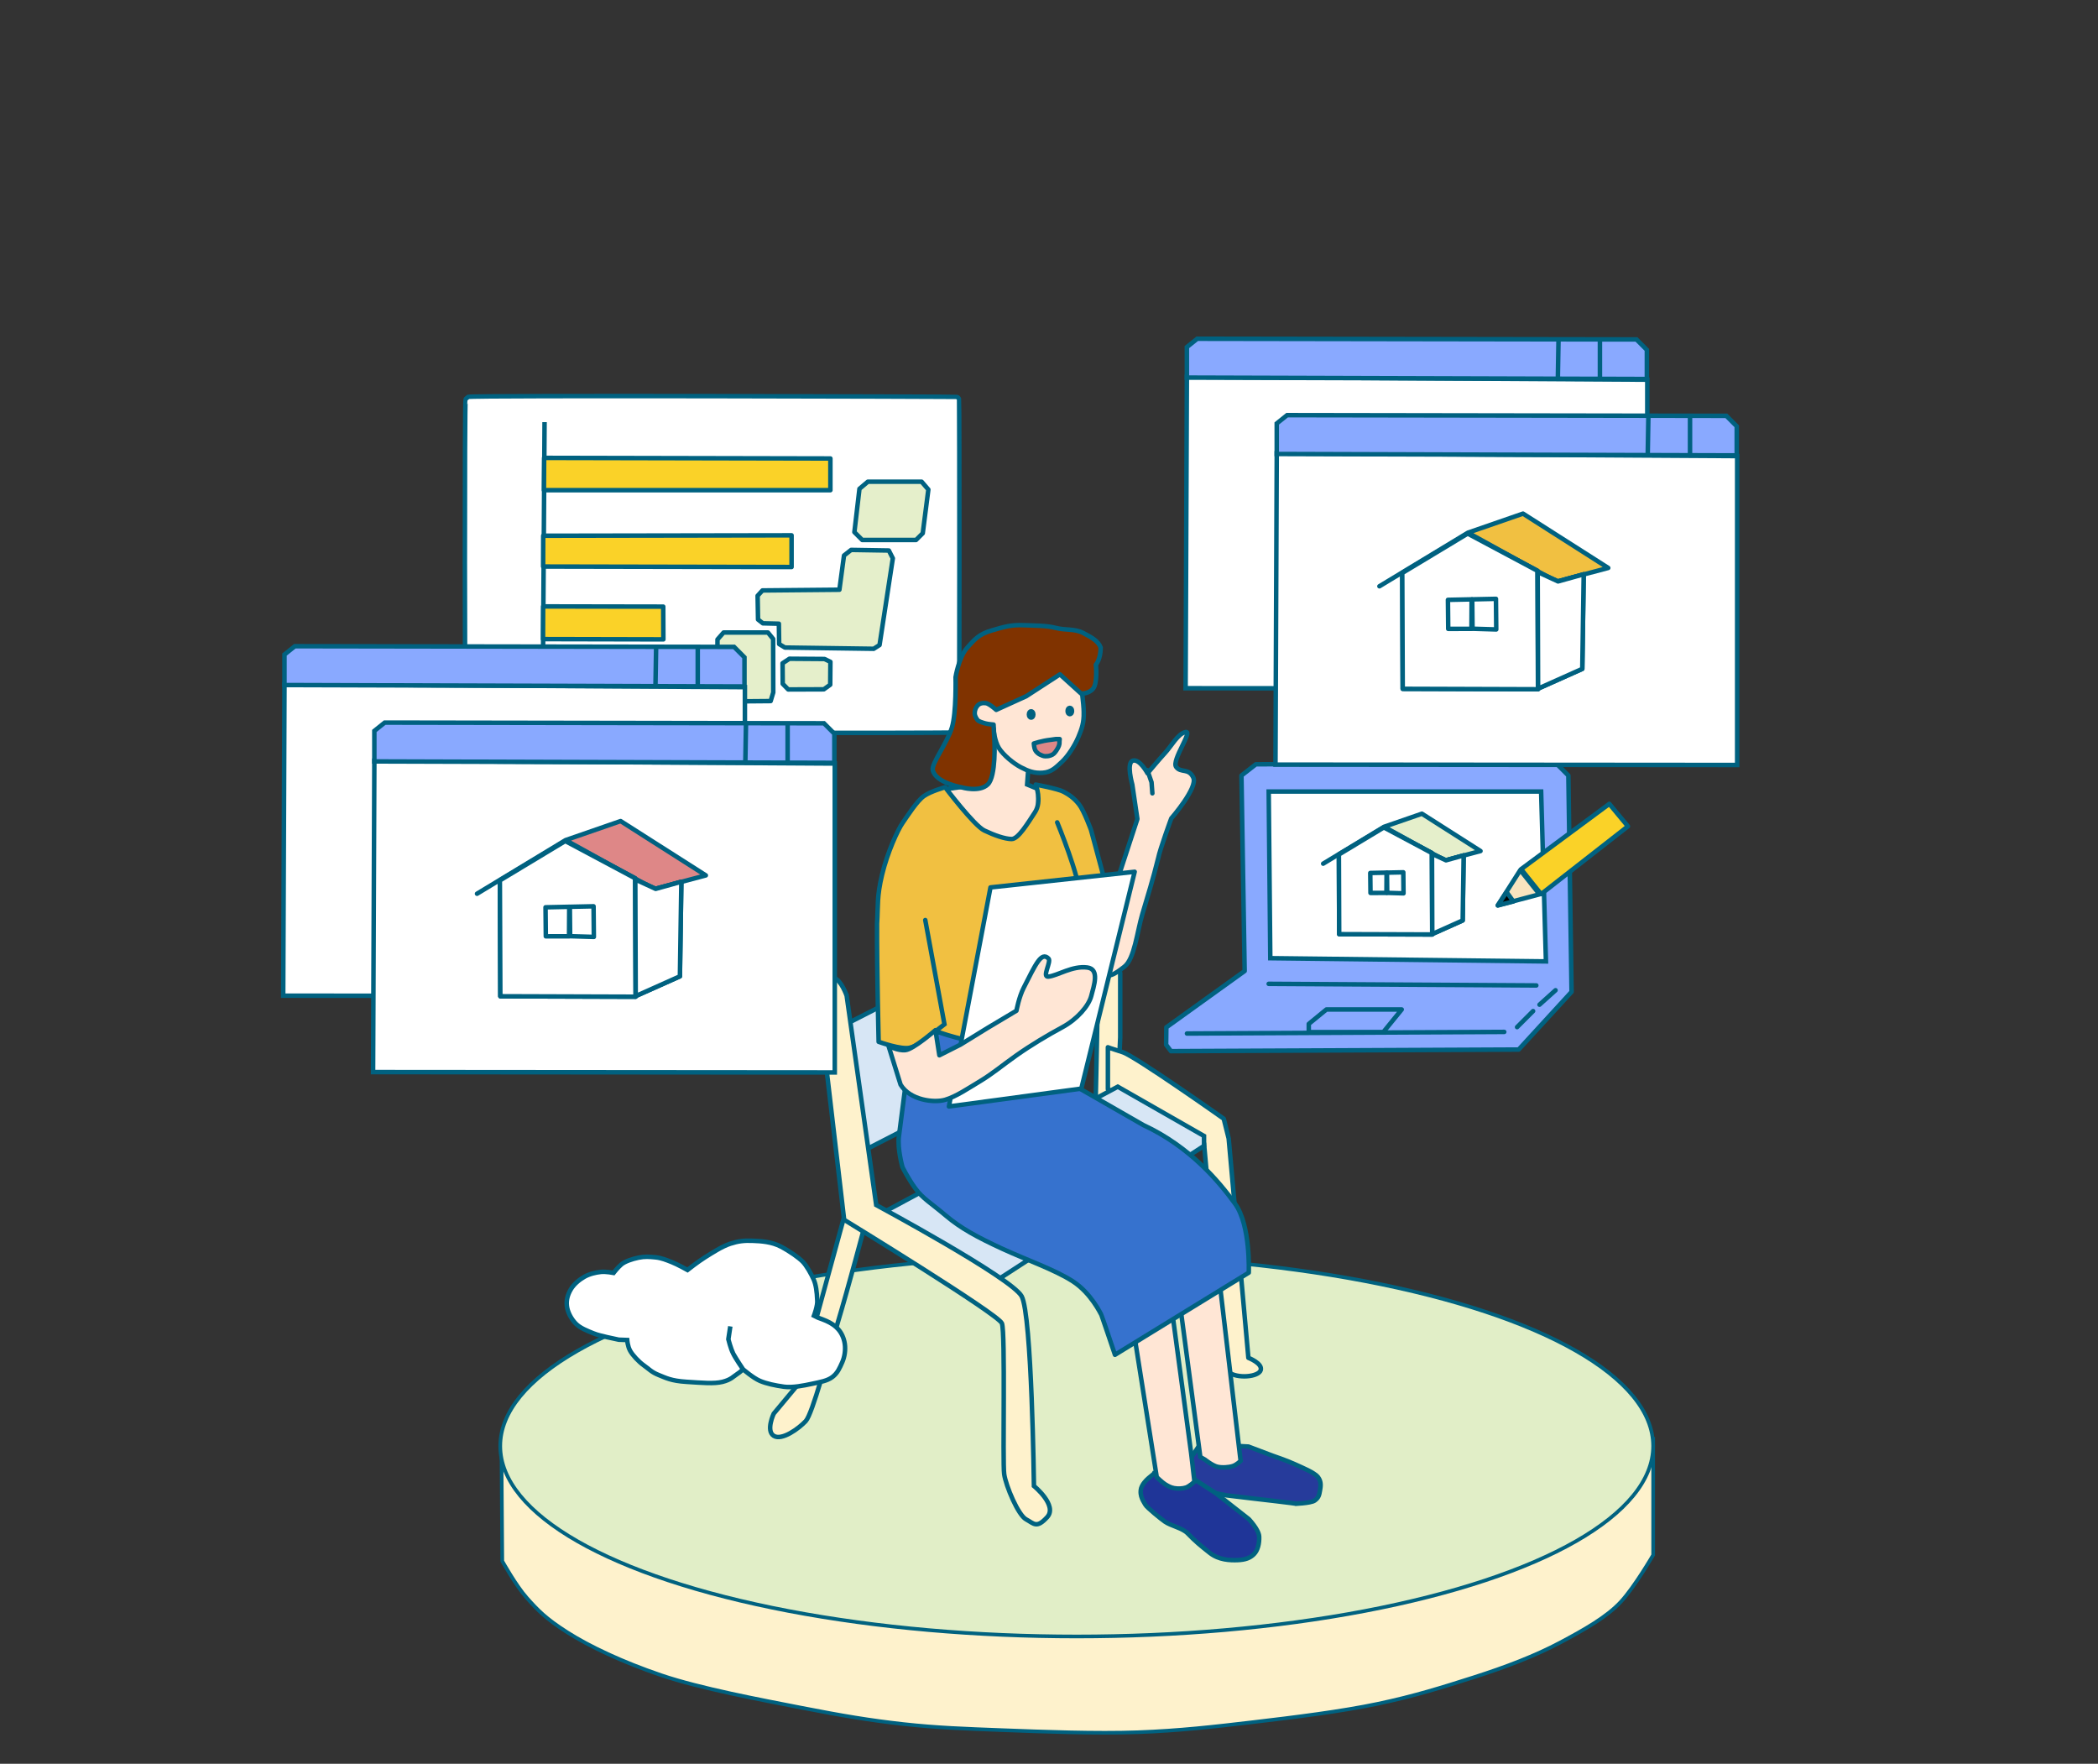<?xml version="1.0" encoding="UTF-8" standalone="no"?> <!-- Created with Inkscape (http://www.inkscape.org/) --> <svg xmlns:dc="http://purl.org/dc/elements/1.1/" xmlns:cc="http://creativecommons.org/ns#" xmlns:rdf="http://www.w3.org/1999/02/22-rdf-syntax-ns#" xmlns:svg="http://www.w3.org/2000/svg" xmlns="http://www.w3.org/2000/svg" xmlns:sodipodi="http://sodipodi.sourceforge.net/DTD/sodipodi-0.dtd" xmlns:inkscape="http://www.inkscape.org/namespaces/inkscape" width="925.471" height="778.036" viewBox="0 0 244.864 205.855" version="1.1" id="svg6874" inkscape:version="0.92.4 (5da689c313, 2019-01-14)" sodipodi:docname="features2.svg"><rect x="0" y="0" width="244.864" height="205.855" fill="#333333" stroke="none"/><defs id="defs6868"></defs><g inkscape:label="レイヤー 1" inkscape:groupmode="layer" id="layer1" transform="translate(0,-91.145)"><path sodipodi:nodetypes="cczzzzzzzzzzzzccc" inkscape:connector-curvature="0" id="path6674" d="m 58.525,260.168 0.098,13.18 c 0,0 1.592,2.862 2.853,4.279 1.261,1.417 2.186,2.408 4.755,4.042 2.568,1.633 6.382,3.443 10.936,4.992 4.554,1.55 11.681,2.879 16.404,3.804 4.723,0.924 7.959,1.469 11.887,1.902 3.927,0.433 7.092,0.539 11.649,0.713 4.557,0.174 10.811,0.414 15.691,0.238 4.879,-0.177 8.873,-0.639 13.551,-1.189 4.678,-0.55 10.221,-1.235 14.502,-2.14 4.281,-0.904 7.446,-1.903 11.174,-3.091 3.728,-1.188 7.18,-2.512 10.054,-4.042 2.875,-1.53 5.444,-2.985 7.077,-4.741 1.633,-1.755 3.79,-5.482 3.79,-5.482 v -13.551 z" style="fill:#fef2cc;fill-opacity:1;stroke:#006180;stroke-width:0.426;stroke-linecap:butt;stroke-linejoin:miter;stroke-miterlimit:4;stroke-dasharray:none;stroke-opacity:1"></path><path style="fill:#ffffff;fill-opacity:1;stroke:#006180;stroke-width:0.526;stroke-linecap:butt;stroke-linejoin:round;stroke-miterlimit:4;stroke-dasharray:none;stroke-opacity:1" d="m 54.656,137.464 c -0.211,0.189 -0.191,0.117 -0.314,0.284 -0.123,0.167 -0.112,38.008 0.016,38.316 0.128,0.307 0.147,0.332 0.462,0.473 0.315,0.141 56.771,0.205 56.916,0.091 0.144,-0.113 0.138,-0.026 0.193,-0.322 0.053,-0.296 0.066,-38.378 0,-38.582 -0.066,-0.204 -0.155,-0.209 -0.309,-0.253 -0.153,-0.044 -56.75,-0.196 -56.961,-0.006 z" id="path3365" inkscape:connector-curvature="0" sodipodi:nodetypes="czzzzzzzzc" inkscape:export-xdpi="96" inkscape:export-ydpi="96"></path><ellipse ry="22.227" rx="67.278" cy="259.916" cx="125.665" id="ellipse6676" style="fill:#e1eec7;fill-opacity:1;stroke:#016280;stroke-width:0.426;stroke-linecap:round;stroke-linejoin:round;stroke-miterlimit:4;stroke-dasharray:none;stroke-dashoffset:0;stroke-opacity:1"></ellipse><path sodipodi:nodetypes="czzzcccc" inkscape:connector-curvature="0" id="path6640" d="m 100.997,233.942 c 0,0 -2.054,7.705 -3.212,11.549 -1.159,3.844 -2.958,10.655 -3.74,11.507 -0.782,0.852 -2.798,2.329 -3.74,1.726 -0.942,-0.603 0,-2.589 0,-2.589 l 2.877,-3.452 5.7,-20.838 z" style="fill:#fef2cc;fill-opacity:1;stroke:#006180;stroke-width:0.526;stroke-linecap:butt;stroke-linejoin:miter;stroke-miterlimit:4;stroke-dasharray:none;stroke-opacity:1" inkscape:export-xdpi="96" inkscape:export-ydpi="96"></path><path sodipodi:nodetypes="ccccccc" inkscape:connector-curvature="0" id="path6642" d="m 128.155,196.977 1.726,9.205 -0.575,4.603 -30.205,15.534 -0.576,-15.534 27.041,-13.808 z" style="fill:#d7e6f5;fill-opacity:1;stroke:#006180;stroke-width:0.526;stroke-linecap:butt;stroke-linejoin:miter;stroke-miterlimit:4;stroke-dasharray:none;stroke-opacity:1" inkscape:export-xdpi="96" inkscape:export-ydpi="96"></path><path sodipodi:nodetypes="czccccccccc" inkscape:connector-curvature="0" id="path6644" d="m 128.443,194.388 c 0,0 -1.109,-0.558 -1.746,-0.268 -0.636,0.29 -1.482,1.502 -1.482,1.502 l 2.94,10.849 -0.288,13.808 -1.438,10.356 3.455,0.785 0.86,-19.196 v -7.479 l -1.151,-6.329 z" style="fill:#fef2cc;fill-opacity:1;stroke:#006180;stroke-width:0.526;stroke-linecap:butt;stroke-linejoin:miter;stroke-miterlimit:4;stroke-dasharray:none;stroke-opacity:1" inkscape:export-xdpi="96" inkscape:export-ydpi="96"></path><path sodipodi:nodetypes="zccczzccccz" inkscape:connector-curvature="0" id="path6646" d="m 131.032,213.95 c 1.455,0.459 11.794,7.767 11.794,7.767 l 0.575,2.301 2.301,25.602 c 0,0 1.679,0.646 1.439,1.438 -0.24,0.792 -2.739,1.04 -3.803,0.205 -1.064,-0.835 -0.8,-4.232 -0.8,-4.232 l -2.014,-22.438 -11.219,-6.329 c 0,-1.63 0,-4.89 0,-4.89 0,0 0.271,0.116 1.726,0.575 z" style="fill:#fef2cc;fill-opacity:1;stroke:#006180;stroke-width:0.526;stroke-linecap:butt;stroke-linejoin:round;stroke-miterlimit:4;stroke-dasharray:none;stroke-opacity:1" inkscape:export-xdpi="96" inkscape:export-ydpi="96"></path><path sodipodi:nodetypes="cccccc" inkscape:connector-curvature="0" id="path6648" d="m 140.525,223.73 -10.068,-5.753 -30.157,16.163 13.185,8.289 27.041,-17.548 z" style="fill:#d7e6f5;fill-opacity:1;stroke:#006180;stroke-width:0.526;stroke-linecap:butt;stroke-linejoin:miter;stroke-miterlimit:4;stroke-dasharray:none;stroke-opacity:1" inkscape:export-xdpi="96" inkscape:export-ydpi="96"></path><path sodipodi:nodetypes="cczczzzzcczc" inkscape:connector-curvature="0" id="path6650" d="m 98.813,207.333 3.452,24.452 c 0,0 15.775,8.489 16.972,10.644 1.197,2.154 1.438,22.15 1.438,22.15 0,0 2.792,2.272 1.546,3.636 -1.246,1.365 -1.545,0.749 -2.463,0.259 -0.918,-0.49 -2.352,-3.88 -2.555,-5.27 -0.203,-1.39 0.154,-16.54 -0.268,-17.611 -0.422,-1.071 -18.411,-12.082 -18.411,-12.082 l -3.164,-27.041 c 0,0 1.233,-1.322 2.014,-1.151 0.78,0.171 1.438,2.014 1.438,2.014 z" style="fill:#fef2cc;fill-opacity:1;stroke:#006180;stroke-width:0.526;stroke-linecap:butt;stroke-linejoin:miter;stroke-miterlimit:4;stroke-dasharray:none;stroke-opacity:1" inkscape:export-xdpi="96" inkscape:export-ydpi="96"></path><path sodipodi:nodetypes="cccczczzzzcczzzcccc" inkscape:connector-curvature="0" id="path6652" d="m 127.895,192.074 1.589,4.617 3.263,-9.961 -0.593,-4.014 c 0,0 -0.729,-2.558 0.069,-2.793 0.796,-0.236 1.709,1.473 1.709,1.473 0,0 1.323,-1.59 2.062,-2.393 0.74,-0.803 1.478,-2.232 2.381,-2.417 0.903,-0.185 -1.657,3.303 -1.104,4.065 0.553,0.762 1.461,0.075 2.008,1.255 0.547,1.18 -2.578,4.759 -2.578,4.759 0,0 -1.309,3.567 -1.527,4.653 -0.596,2.428 -1.253,4.506 -1.856,6.548 -0.602,2.043 -0.915,5.193 -2.084,6.099 -1.168,0.906 -1.792,1.374 -3.251,0.868 -1.46,-0.506 -3.537,-4.728 -3.537,-4.728 l -3.024,-8.817 2.666,-4.263 z" style="fill:#ffe6d5;stroke:#006180;stroke-width:0.526;stroke-linecap:butt;stroke-linejoin:round;stroke-miterlimit:4;stroke-dasharray:none;stroke-opacity:1" inkscape:export-xdpi="96" inkscape:export-ydpi="96"></path><path inkscape:connector-curvature="0" id="path6656" d="m 133.915,181.037 0.485,1.41 0.096,1.287" style="fill:none;stroke:#006180;stroke-width:0.526;stroke-linecap:round;stroke-linejoin:miter;stroke-miterlimit:4;stroke-dasharray:none;stroke-opacity:1" inkscape:export-xdpi="96" inkscape:export-ydpi="96"></path><path sodipodi:nodetypes="cczzzzzccccccc" inkscape:connector-curvature="0" id="path6660" d="m 145.707,259.978 2.808,1.062 c 0,0 1.692,0.573 2.58,0.986 0.887,0.413 2.307,0.969 2.731,1.518 0.424,0.549 0.311,1.117 0.228,1.593 -0.086,0.476 -0.132,0.794 -0.607,1.138 -0.476,0.344 -2.58,0.379 -2.201,0.379 0.379,0 -4.932,-0.607 -4.932,-0.607 l -3.187,-0.38 -3.946,-0.759 -1.138,-2.352 1.29,-1.745 0.758,-1.138 z" style="fill:#263b9b;fill-opacity:1;stroke:#006180;stroke-width:0.526;stroke-linecap:butt;stroke-linejoin:miter;stroke-miterlimit:4;stroke-dasharray:none;stroke-opacity:1" inkscape:export-xdpi="96" inkscape:export-ydpi="96"></path><path sodipodi:nodetypes="ccczzzzssscccc" inkscape:connector-curvature="0" id="path6662" d="m 138.651,263.317 3.224,2.087 3.871,3.034 c 0,0 1.183,1.233 1.215,2.049 0.031,0.816 -0.164,1.603 -0.607,2.049 -0.442,0.446 -1.021,0.659 -1.897,0.693 -0.877,0.034 -2.193,0 -3.263,-0.844 -1.07,-0.841 -1.677,-1.34 -2.58,-2.276 -0.611,-0.634 -1.931,-0.865 -2.656,-1.366 -0.457,-0.316 -2.126,-1.67 -2.278,-1.973 -0.151,-0.304 -0.731,-0.997 -0.492,-1.936 0.319,-0.971 1.438,-1.559 1.518,-1.746 l 3.642,0.228 z" style="fill:#1f3598;fill-opacity:1;stroke:#006180;stroke-width:0.526;stroke-linecap:butt;stroke-linejoin:miter;stroke-miterlimit:4;stroke-dasharray:none;stroke-opacity:1" inkscape:export-xdpi="96" inkscape:export-ydpi="96"></path><path sodipodi:nodetypes="cczzzcccc" inkscape:connector-curvature="0" id="path6664" d="m 139.03,260.813 0.38,3.263 c 0,0 -0.582,0.544 -0.987,0.683 -0.405,0.138 -0.952,0.15 -1.366,0.077 -0.414,-0.072 -0.715,-0.241 -1.063,-0.455 -0.347,-0.215 -0.986,-0.835 -0.986,-0.835 l -3.252,-20.564 c 2.01,0.542 4.619,-1.961 4.619,-1.961 z" style="fill:#ffe6d5;fill-opacity:1;stroke:#006180;stroke-width:0.526;stroke-linecap:butt;stroke-linejoin:miter;stroke-miterlimit:4;stroke-dasharray:none;stroke-opacity:1" inkscape:export-xdpi="96" inkscape:export-ydpi="96"></path><path sodipodi:nodetypes="cczzcccc" inkscape:connector-curvature="0" id="path6666" d="m 141.915,237.151 2.881,24.497 c 0,0 -0.448,0.457 -0.911,0.607 -0.462,0.15 -1.256,0.213 -1.821,0.075 -0.565,-0.138 -1.442,-0.835 -1.442,-0.835 l -0.531,-0.304 -2.654,-19.947 z" style="fill:#ffe6d5;fill-opacity:1;stroke:#006180;stroke-width:0.526;stroke-linecap:butt;stroke-linejoin:miter;stroke-miterlimit:4;stroke-dasharray:none;stroke-opacity:1" inkscape:export-xdpi="96" inkscape:export-ydpi="96"></path><path sodipodi:nodetypes="czczzzzzcczcccc" inkscape:connector-curvature="0" id="path6668" d="m 106.642,210.406 c 0,0 -1.542,11.951 -1.729,13.382 -0.186,1.431 0.412,3.563 0.412,3.563 0,0 0.664,1.355 1.523,2.521 0.859,1.166 1.793,1.668 3.531,3.142 1.738,1.474 3.657,2.516 6.53,3.845 2.872,1.329 6.174,2.462 8.297,3.829 2.124,1.368 3.259,3.794 3.315,3.874 0.056,0.08 1.611,4.705 1.611,4.705 l 15.615,-9.586 c 0,0 0.237,-5.529 -1.606,-8.057 -1.842,-2.528 -5.211,-6.628 -10.714,-9.176 l -7.574,-4.346 -4.57,-15.364 z" style="fill:#3672ce;fill-opacity:1;stroke:#006180;stroke-width:0.526;stroke-linecap:round;stroke-linejoin:round;stroke-miterlimit:4;stroke-dasharray:none;stroke-opacity:1" inkscape:export-xdpi="96" inkscape:export-ydpi="96"></path><path sodipodi:nodetypes="ccccccccccc" inkscape:connector-curvature="0" id="path6670" d="m 120.1,179.737 -0.22,2.967 1.333,0.551 -0.067,7.381 -8.794,-0.636 -2.162,-6.735 c 0,0 4.146,-0.465 4.308,-0.896 l 0.177,-1.674 v -3.829 l 5.744,1.596 z" style="fill:#ffe6d5;stroke:#006180;stroke-width:0.526;stroke-linecap:butt;stroke-linejoin:miter;stroke-miterlimit:4;stroke-dasharray:none;stroke-opacity:1" inkscape:export-xdpi="96" inkscape:export-ydpi="96"></path><path style="fill:#000000;stroke:#006180;stroke-width:0.526;stroke-linecap:butt;stroke-linejoin:miter;stroke-miterlimit:4;stroke-dasharray:none;stroke-opacity:1" d="m 127.451,171.339 c 0,0 0.119,-0.005 0.139,-0.049 0.019,-0.044 -0.066,-0.144 -0.066,-0.144 l -0.59,-0.253 c 0,0 -0.113,0.032 -0.128,0.076 -0.016,0.043 0.045,0.121 0.045,0.121 z" id="path6672" inkscape:connector-curvature="0" sodipodi:nodetypes="czcczcc" inkscape:export-xdpi="96" inkscape:export-ydpi="96"></path><path sodipodi:nodetypes="czzcccczcczzzzccccczcczzzczzzcc" inkscape:connector-curvature="0" id="path6676" d="m 120.89,182.717 c 0,0 2.598,0.484 3.26,0.843 0.662,0.359 1.23,0.744 1.803,1.485 0.573,0.74 1.385,2.974 1.385,2.974 l 1.379,5.121 1.059,3.218 -0.78,5.568 c 0,0 0.77,2.628 -0.449,3.283 -1.219,0.655 -4.441,0.144 -4.441,0.144 l -0.496,5.111 c 0,0 -1.559,0.921 -2.514,1.226 -0.956,0.305 -2.229,0.393 -3.177,0.53 -0.948,0.136 -1.588,0.263 -2.507,0.302 -0.92,0.039 -2.022,0.046 -2.997,-0.105 -0.975,-0.151 -2.816,-0.788 -2.816,-0.788 l -1.126,0.377 0.47,3.351 -0.234,-0.78 -0.504,-2.154 c 0,0 -1.008,0.739 -2.005,1.005 -0.998,0.266 -3.651,-0.692 -3.651,-0.692 0,0 -0.213,-8.406 -0.184,-13.789 0.132,-2.127 -0.035,-3.132 0.586,-5.721 0.622,-2.589 1.815,-5.2 2.403,-6.046 0.587,-0.846 1.683,-2.568 2.487,-3.129 0.804,-0.561 2.465,-1.023 2.465,-1.023 0,0 3.383,4.477 4.576,5.047 1.192,0.57 2.391,0.983 3.176,0.997 0.784,0.023 1.908,-1.868 2.741,-3.135 0.832,-1.266 0.089,-3.222 0.089,-3.222 z" style="fill:#f1c041;fill-opacity:1;stroke:#006180;stroke-width:0.526;stroke-linecap:butt;stroke-linejoin:round;stroke-miterlimit:4;stroke-dasharray:none;stroke-opacity:1" inkscape:export-xdpi="96" inkscape:export-ydpi="96"></path><path inkscape:connector-curvature="0" id="path6680" d="m 109.286,211.429 0.944,-0.737 -2.239,-12.165" style="fill:none;stroke:#006180;stroke-width:0.526;stroke-linecap:round;stroke-linejoin:miter;stroke-miterlimit:4;stroke-dasharray:none;stroke-opacity:1" sodipodi:nodetypes="ccc" inkscape:export-xdpi="96" inkscape:export-ydpi="96"></path><path inkscape:connector-curvature="0" id="path6682" d="m 124.292,203.239 0.48,-3.477 c 0,0 1.252,-1.769 1.265,-3.973 0.021,-2.205 -2.648,-8.663 -2.648,-8.663" style="fill:none;stroke:#006180;stroke-width:0.526;stroke-linecap:round;stroke-linejoin:miter;stroke-miterlimit:4;stroke-dasharray:none;stroke-opacity:1" sodipodi:nodetypes="cczc" inkscape:export-xdpi="96" inkscape:export-ydpi="96"></path><path inkscape:connector-curvature="0" id="path6684" d="m 126.202,218.2 6.23,-25.308 -16.831,1.826 -4.848,25.565 z" style="fill:#ffffff;fill-opacity:1;stroke:#006180;stroke-width:0.526;stroke-linecap:butt;stroke-linejoin:round;stroke-miterlimit:4;stroke-dasharray:none;stroke-opacity:1" sodipodi:nodetypes="ccccc" inkscape:export-xdpi="96" inkscape:export-ydpi="96"></path><path sodipodi:nodetypes="czzzzzssssccccczcc" inkscape:connector-curvature="0" id="path6686" d="m 105.11,217.737 c 1.11,1.833 3.92,2.141 5.192,1.772 1.272,-0.369 2.699,-1.343 4.106,-2.187 1.407,-0.844 2.495,-1.78 4.193,-2.98 1.698,-1.201 3.668,-2.377 5.389,-3.305 1.72,-0.928 3.075,-2.48 3.377,-3.656 0.303,-1.176 1.001,-3.123 -0.461,-3.314 -1.765,-0.23 -3.445,0.947 -4.555,1.063 -0.776,0.081 0.374,-1.747 0.026,-2.105 -0.85,-0.872 -1.528,0.72 -2.898,3.405 -0.556,1.088 -0.847,2.679 -0.847,2.679 l -3.388,2.021 -3.146,1.939 -2.46,1.241 -0.459,-2.933 c 0,0 -2.565,2.231 -3.499,2.33 -0.934,0.099 -1.981,-0.506 -1.981,-0.506 z" style="fill:#ffe6d5;stroke:#006180;stroke-width:0.526;stroke-linecap:butt;stroke-linejoin:round;stroke-miterlimit:4;stroke-dasharray:none;stroke-opacity:1" inkscape:export-xdpi="96" inkscape:export-ydpi="96"></path><path sodipodi:nodetypes="zzzzzzccccccz" inkscape:connector-curvature="0" id="path6688" d="m 126.489,174.318 c 0.022,1.148 -0.22,1.892 -0.638,2.872 -0.418,0.98 -1.181,2.187 -1.915,2.872 -0.734,0.685 -1.234,1.207 -2.234,1.276 -0.999,0.07 -1.668,-0.178 -2.558,-0.644 -0.891,-0.467 -2.043,-1.429 -2.553,-2.234 -0.51,-0.805 -0.638,-2.234 -0.638,-2.234 l -3.51,-1.596 -0.638,-4.468 6.051,-3.914 6.702,1.276 1.608,3.595 c 0,0 0.309,2.049 0.325,3.197 z" style="fill:#ffe6d5;fill-opacity:1;stroke:#006180;stroke-width:0.526;stroke-linecap:butt;stroke-linejoin:miter;stroke-miterlimit:4;stroke-dasharray:none;stroke-opacity:1" inkscape:export-xdpi="96" inkscape:export-ydpi="96"></path><path sodipodi:nodetypes="czcccczzzzzcczcssczzzzzccc" inkscape:connector-curvature="0" id="path6690" d="m 127.905,168.718 c 0,0 0.223,2.194 -0.35,2.828 -0.574,0.634 -1.391,0.533 -1.391,0.533 l -2.456,-2.228 -3.926,2.547 -3.51,1.596 c 0,0 -0.795,-0.716 -1.185,-0.779 -0.39,-0.063 -0.767,0.02 -0.99,0.273 -0.224,0.254 -0.337,0.574 -0.337,0.893 0,0.319 0.184,0.601 0.321,0.786 0.137,0.185 0.564,0.303 0.886,0.399 0.322,0.097 0.995,0.148 0.995,0.148 l 0.099,1.861 c 0,0 0.217,4.172 -0.774,5.125 -0.991,0.953 -3.049,0.338 -3.049,0.338 0,0 -3.038,-0.512 -3.372,-2.016 -0.167,-0.752 1.674,-3.126 2.233,-4.959 0.531,-1.744 0.429,-5.884 0.429,-5.884 0,0 0.368,-2.302 1.325,-3.398 0.958,-1.096 1.448,-1.632 2.931,-2.064 1.483,-0.432 2.214,-0.664 3.704,-0.602 1.49,0.061 2.625,0.029 3.753,0.319 1.128,0.289 2.161,0.066 3.176,0.584 1.015,0.528 1.79,0.971 2.045,1.717 0,1.359 -0.556,1.984 -0.556,1.984 z" style="fill:#803300;fill-opacity:1;stroke:#006180;stroke-width:0.526;stroke-linecap:butt;stroke-linejoin:round;stroke-miterlimit:4;stroke-dasharray:none;stroke-opacity:1" inkscape:export-xdpi="96" inkscape:export-ydpi="96"></path><ellipse ry="0.371" rx="0.261" cy="174.13" cx="-124.861" id="ellipse6692" style="fill:#006180;fill-opacity:1;stroke:#006180;stroke-width:0.518;stroke-linecap:round;stroke-linejoin:round;stroke-miterlimit:4;stroke-dasharray:none;stroke-dashoffset:0;stroke-opacity:1" transform="scale(-1,1)" inkscape:export-xdpi="96" inkscape:export-ydpi="96"></ellipse><ellipse ry="0.381" rx="0.27" cy="174.532" cx="-120.347" id="ellipse6694" style="fill:#006180;fill-opacity:1;stroke:#006180;stroke-width:0.5;stroke-linecap:round;stroke-linejoin:round;stroke-miterlimit:4;stroke-dasharray:none;stroke-dashoffset:0;stroke-opacity:1" transform="scale(-1,1)" inkscape:export-xdpi="96" inkscape:export-ydpi="96"></ellipse><path sodipodi:nodetypes="czzcczzzzzzccc" inkscape:connector-curvature="0" id="path6696" d="m 123.21,177.406 c 0,0 -0.216,0.038 -0.544,0.078 -0.327,0.04 -0.541,0.071 -0.791,0.121 -0.25,0.05 -0.629,0.146 -0.629,0.146 l -0.584,0.17 c 0,0 0.039,0.533 0.152,0.759 0.114,0.226 0.364,0.438 0.557,0.532 0.193,0.094 0.414,0.194 0.628,0.196 0.213,0.001 0.372,-0.005 0.651,-0.103 0.279,-0.098 0.439,-0.261 0.629,-0.547 0.189,-0.286 0.216,-0.346 0.307,-0.565 0.09,-0.219 0.067,-0.499 0.067,-0.499 l 0.024,-0.287 z" style="fill:#de8787;fill-opacity:1;stroke:#006180;stroke-width:0.526;stroke-linecap:butt;stroke-linejoin:round;stroke-miterlimit:4;stroke-dasharray:none;stroke-opacity:1" inkscape:export-xdpi="96" inkscape:export-ydpi="96"></path><path style="fill:#ffffff;fill-opacity:1;stroke:#006180;stroke-width:0.526;stroke-linecap:round;stroke-linejoin:miter;stroke-miterlimit:4;stroke-dasharray:none;stroke-opacity:1" d="m 95.002,244.702 c 0,0 0.456,-1.21 0.379,-1.814 -0.04,-0.979 -0.146,-1.807 -0.42,-2.424 -0.274,-0.618 -0.829,-1.618 -1.281,-2.072 -0.452,-0.454 -1.462,-1.184 -2.539,-1.751 -1.076,-0.566 -2.294,-0.644 -3.293,-0.681 -0.999,-0.037 -1.662,0.034 -2.612,0.341 -0.95,0.306 -2.123,1.07 -2.952,1.59 -0.83,0.52 -2.044,1.476 -2.044,1.476 0,0 -1.19,-0.662 -1.817,-0.908 -0.627,-0.247 -1.218,-0.501 -1.93,-0.568 -0.713,-0.067 -1.229,-0.113 -1.971,0.04 -0.742,0.153 -1.592,0.439 -2.007,0.794 -0.416,0.355 -0.904,0.983 -0.904,0.983 0,0 -0.897,-0.174 -1.476,-0.114 -0.579,0.061 -1.325,0.223 -1.93,0.568 -0.606,0.345 -1.242,0.878 -1.589,1.476 -0.348,0.598 -0.537,1.224 -0.454,1.93 0.082,0.707 0.489,1.487 1.022,2.044 0.533,0.557 1.429,0.881 2.044,1.135 0.615,0.255 1.06,0.303 1.59,0.454 l 1.402,0.304 0.982,0.036 c 0,0 0.047,0.721 0.341,1.249 0.294,0.528 1.003,1.288 1.59,1.703 0.587,0.415 0.912,0.803 1.742,1.132 0.83,0.329 1.438,0.685 3.254,0.798 1.817,0.113 3.21,0.248 4.201,0 0.992,-0.248 1.272,-0.634 1.703,-0.908 0.431,-0.274 0.683,-0.569 0.683,-0.569 0,0 -0.821,-1.233 -1.138,-1.816 -0.317,-0.582 -0.568,-1.703 -0.568,-1.703 l 0.227,-1.476 -0.226,1.515 c 0,0 0.294,1.095 0.568,1.668 0.274,0.573 1.134,1.813 1.134,1.813 0,0 1.176,1.018 1.971,1.359 0.795,0.341 1.806,0.542 2.798,0.685 0.992,0.142 2.344,-0.136 3.293,-0.341 0.949,-0.205 1.78,-0.333 2.384,-0.795 0.604,-0.461 0.843,-1.053 1.135,-1.703 0.292,-0.65 0.405,-1.462 0.305,-2.157 -0.099,-0.696 -0.397,-1.294 -0.759,-1.703 -0.363,-0.409 -0.623,-0.562 -1.022,-0.795 -0.399,-0.233 -1.362,-0.568 -1.362,-0.568 z" id="path6798" inkscape:connector-curvature="0" sodipodi:nodetypes="cczzzzzzczzzzczzzzzzzcczzzzzzczccczczzzzzzzzcc" inkscape:export-xdpi="96" inkscape:export-ydpi="96"></path><path style="fill:#89a9ff;fill-opacity:1;stroke:#006180;stroke-width:0.526;stroke-linecap:butt;stroke-linejoin:round;stroke-miterlimit:4;stroke-dasharray:none;stroke-opacity:1" d="m 145.268,204.476 -0.374,-22.818 1.683,-1.309 34.975,-0.187 1.496,1.496 0.374,25.249 -6.172,6.733 -40.586,0.187 -0.561,-0.748 0.025,-2.033 z" id="path6814" inkscape:connector-curvature="0" sodipodi:nodetypes="ccccccccccc" inkscape:export-xdpi="96" inkscape:export-ydpi="96"></path><path style="fill:#ffffff;fill-opacity:1;stroke:#006180;stroke-width:0.526;stroke-linecap:butt;stroke-linejoin:miter;stroke-miterlimit:4;stroke-dasharray:none;stroke-opacity:1" d="m 148.26,202.979 -0.186,-19.451 h 31.796 l 0.561,19.825 z" id="path6816" inkscape:connector-curvature="0" inkscape:export-xdpi="96" inkscape:export-ydpi="96"></path><path style="fill:none;stroke:#006180;stroke-width:0.526;stroke-linecap:round;stroke-linejoin:miter;stroke-miterlimit:4;stroke-dasharray:none;stroke-opacity:1" d="m 148.073,205.972 31.234,0.187" id="path6818" inkscape:connector-curvature="0" inkscape:export-xdpi="96" inkscape:export-ydpi="96"></path><path style="fill:none;stroke:#006180;stroke-width:0.526;stroke-linecap:round;stroke-linejoin:miter;stroke-miterlimit:4;stroke-dasharray:none;stroke-opacity:1" d="m 138.534,211.77 37.032,-0.187" id="path6820" inkscape:connector-curvature="0" inkscape:export-xdpi="96" inkscape:export-ydpi="96"></path><path style="fill:none;stroke:#006180;stroke-width:0.526;stroke-linecap:butt;stroke-linejoin:round;stroke-miterlimit:4;stroke-dasharray:none;stroke-opacity:1" d="m 152.751,211.604 v -0.956 l 2.058,-1.683 h 8.79 l -2.148,2.642 z" id="path6822" inkscape:connector-curvature="0" sodipodi:nodetypes="cccccc" inkscape:export-xdpi="96" inkscape:export-ydpi="96"></path><path style="fill:#e5efcb;fill-opacity:1;stroke:#006180;stroke-width:0.526;stroke-linecap:round;stroke-linejoin:round;stroke-miterlimit:4;stroke-dasharray:none;stroke-opacity:1" d="m 154.432,191.945 7.107,-4.302 4.416,-1.529 6.84,4.358 -4.149,1.098 -7.107,-3.928" id="path6824" inkscape:connector-curvature="0" sodipodi:nodetypes="cccccc" inkscape:export-xdpi="96" inkscape:export-ydpi="96"></path><path style="fill:#ffffff;fill-opacity:1;stroke:#006180;stroke-width:0.526;stroke-linecap:butt;stroke-linejoin:round;stroke-miterlimit:4;stroke-dasharray:none;stroke-opacity:1" d="m 161.515,187.716 -5.249,3.162 0.035,9.296 10.855,0.035 -0.042,-9.507 z" id="path6826" inkscape:connector-curvature="0" sodipodi:nodetypes="cccccc" inkscape:export-xdpi="96" inkscape:export-ydpi="96"></path><path style="fill:#ffffff;fill-opacity:1;stroke:#006180;stroke-width:0.526;stroke-linecap:butt;stroke-linejoin:round;stroke-miterlimit:4;stroke-dasharray:none;stroke-opacity:1" d="m 167.134,190.798 1.634,0.756 2.059,-0.572 -0.114,7.589 -3.546,1.586 z" id="path6828" inkscape:connector-curvature="0" sodipodi:nodetypes="cccccc" inkscape:export-xdpi="96" inkscape:export-ydpi="96"></path><path style="fill:none;stroke:#006180;stroke-width:0.526;stroke-linecap:butt;stroke-linejoin:miter;stroke-miterlimit:4;stroke-dasharray:none;stroke-opacity:1" d="M 167.15,191.57 Z" id="path6830" inkscape:connector-curvature="0" inkscape:export-xdpi="96" inkscape:export-ydpi="96"></path><path style="fill:none;stroke:#006180;stroke-width:0.526;stroke-linecap:butt;stroke-linejoin:round;stroke-miterlimit:4;stroke-dasharray:none;stroke-opacity:1" d="m 159.954,195.362 -0.025,-2.328 1.903,-0.041 -0.015,2.366 z" id="path6832" inkscape:connector-curvature="0" sodipodi:nodetypes="ccccc" inkscape:export-xdpi="96" inkscape:export-ydpi="96"></path><path style="fill:none;stroke:#006180;stroke-width:0.526;stroke-linecap:round;stroke-linejoin:miter;stroke-miterlimit:4;stroke-dasharray:none;stroke-opacity:1" d="m 177.063,211.022 1.87,-1.87" id="path6834" inkscape:connector-curvature="0" inkscape:export-xdpi="96" inkscape:export-ydpi="96"></path><path style="fill:none;stroke:#006180;stroke-width:0.526;stroke-linecap:round;stroke-linejoin:miter;stroke-miterlimit:4;stroke-dasharray:none;stroke-opacity:1" d="m 179.681,208.403 1.871,-1.683" id="path6836" inkscape:connector-curvature="0" inkscape:export-xdpi="96" inkscape:export-ydpi="96"></path><path style="fill:#f8e4bf;fill-opacity:1;stroke:#006180;stroke-width:0.526;stroke-linecap:butt;stroke-linejoin:round;stroke-miterlimit:4;stroke-dasharray:none;stroke-opacity:1" d="m 177.437,192.693 -2.619,4.115 4.863,-1.285 z" id="path6838" inkscape:connector-curvature="0" sodipodi:nodetypes="cccc" inkscape:export-xdpi="96" inkscape:export-ydpi="96"></path><path style="fill:#fad228;fill-opacity:1;stroke:#006180;stroke-width:0.526;stroke-linecap:butt;stroke-linejoin:round;stroke-miterlimit:4;stroke-dasharray:none;stroke-opacity:1" d="m 177.534,192.587 10.295,-7.619 2.171,2.618 -10.133,7.912 z" id="path6840" inkscape:connector-curvature="0" sodipodi:nodetypes="ccccc" inkscape:export-xdpi="96" inkscape:export-ydpi="96"></path><path style="fill:#000000;fill-opacity:1;stroke:#006180;stroke-width:0.526;stroke-linecap:round;stroke-linejoin:round;stroke-miterlimit:4;stroke-dasharray:none;stroke-opacity:1" d="m 175.843,195.261 0.783,1.093 -1.816,0.47 z" id="path6842" inkscape:connector-curvature="0" sodipodi:nodetypes="cccc" inkscape:export-xdpi="96" inkscape:export-ydpi="96"></path><path sodipodi:nodetypes="ccccc" inkscape:connector-curvature="0" id="path6844" d="m 161.904,195.352 -0.024,-2.358 1.903,-0.041 0.025,2.456 z" style="fill:none;stroke:#006180;stroke-width:0.526;stroke-linecap:butt;stroke-linejoin:round;stroke-miterlimit:4;stroke-dasharray:none;stroke-opacity:1" inkscape:export-xdpi="96" inkscape:export-ydpi="96"></path><path style="fill:#ffffff;fill-opacity:1;stroke:#006180;stroke-width:0.526;stroke-linecap:butt;stroke-linejoin:miter;stroke-miterlimit:4;stroke-dasharray:none;stroke-opacity:1" d="m 138.524,135.135 53.736,0.324 v 36.054 l -53.885,-0.043 z" id="path6856" inkscape:connector-curvature="0" sodipodi:nodetypes="ccccc" inkscape:export-xdpi="96" inkscape:export-ydpi="96"></path><path style="fill:#89a9ff;fill-opacity:1;stroke:#006180;stroke-width:0.526;stroke-linecap:butt;stroke-linejoin:miter;stroke-miterlimit:4;stroke-dasharray:none;stroke-opacity:1" d="m 138.523,135.215 v -3.562 l 1.212,-0.971 51.264,0.08 1.212,1.216 v 3.402 z" id="path6858" inkscape:connector-curvature="0" sodipodi:nodetypes="ccccccc" inkscape:export-xdpi="96" inkscape:export-ydpi="96"></path><path style="fill:none;stroke:#006180;stroke-width:0.526;stroke-linecap:butt;stroke-linejoin:miter;stroke-miterlimit:4;stroke-dasharray:none;stroke-opacity:1" d="m 181.821,135.382 0.08,-4.699" id="path6860" inkscape:connector-curvature="0" sodipodi:nodetypes="cc" inkscape:export-xdpi="96" inkscape:export-ydpi="96"></path><path style="fill:none;stroke:#006180;stroke-width:0.526;stroke-linecap:butt;stroke-linejoin:miter;stroke-miterlimit:4;stroke-dasharray:none;stroke-opacity:1" d="m 186.733,135.541 v -4.691" id="path6862" inkscape:connector-curvature="0" sodipodi:nodetypes="cc" inkscape:export-xdpi="96" inkscape:export-ydpi="96"></path><path sodipodi:nodetypes="ccccc" inkscape:connector-curvature="0" id="path6868" d="m 149.013,144.051 53.736,0.324 v 36.054 l -53.885,-0.043 z" style="fill:#ffffff;fill-opacity:1;stroke:#006180;stroke-width:0.526;stroke-linecap:butt;stroke-linejoin:miter;stroke-miterlimit:4;stroke-dasharray:none;stroke-opacity:1" inkscape:export-xdpi="96" inkscape:export-ydpi="96"></path><path sodipodi:nodetypes="ccccccc" inkscape:connector-curvature="0" id="path6870" d="m 149.012,144.131 v -3.562 l 1.213,-0.971 51.263,0.08 1.212,1.216 v 3.402 z" style="fill:#89a9ff;fill-opacity:1;stroke:#006180;stroke-width:0.526;stroke-linecap:butt;stroke-linejoin:miter;stroke-miterlimit:4;stroke-dasharray:none;stroke-opacity:1" inkscape:export-xdpi="96" inkscape:export-ydpi="96"></path><path sodipodi:nodetypes="cc" inkscape:connector-curvature="0" id="path6872" d="m 192.31,144.297 0.08,-4.699" style="fill:none;stroke:#006180;stroke-width:0.526;stroke-linecap:butt;stroke-linejoin:miter;stroke-miterlimit:4;stroke-dasharray:none;stroke-opacity:1" inkscape:export-xdpi="96" inkscape:export-ydpi="96"></path><path sodipodi:nodetypes="cc" inkscape:connector-curvature="0" id="path6874" d="m 197.247,144.457 v -4.832" style="fill:none;stroke:#006180;stroke-width:0.526;stroke-linecap:butt;stroke-linejoin:miter;stroke-miterlimit:4;stroke-dasharray:none;stroke-opacity:1" inkscape:export-xdpi="96" inkscape:export-ydpi="96"></path><path sodipodi:nodetypes="cccccc" inkscape:connector-curvature="0" id="path6876" d="m 161.515,187.716 -5.249,3.162 0.035,9.296 10.855,0.035 -0.042,-9.507 z" style="fill:#ffffff;fill-opacity:1;stroke:#006180;stroke-width:0.526;stroke-linecap:butt;stroke-linejoin:round;stroke-miterlimit:4;stroke-dasharray:none;stroke-opacity:1" inkscape:export-xdpi="96" inkscape:export-ydpi="96"></path><path sodipodi:nodetypes="cccccc" inkscape:connector-curvature="0" id="path6878" d="m 167.134,190.798 1.634,0.756 2.059,-0.572 -0.114,7.589 -3.546,1.586 z" style="fill:#ffffff;fill-opacity:1;stroke:#006180;stroke-width:0.526;stroke-linecap:butt;stroke-linejoin:round;stroke-miterlimit:4;stroke-dasharray:none;stroke-opacity:1" inkscape:export-xdpi="96" inkscape:export-ydpi="96"></path><path inkscape:connector-curvature="0" id="path6880" d="M 167.15,191.57 Z" style="fill:none;stroke:#006180;stroke-width:0.526;stroke-linecap:butt;stroke-linejoin:miter;stroke-miterlimit:4;stroke-dasharray:none;stroke-opacity:1" inkscape:export-xdpi="96" inkscape:export-ydpi="96"></path><path sodipodi:nodetypes="ccccc" inkscape:connector-curvature="0" id="path6882" d="m 159.954,195.362 -0.025,-2.328 1.903,-0.041 -0.015,2.366 z" style="fill:none;stroke:#006180;stroke-width:0.526;stroke-linecap:butt;stroke-linejoin:round;stroke-miterlimit:4;stroke-dasharray:none;stroke-opacity:1" inkscape:export-xdpi="96" inkscape:export-ydpi="96"></path><path style="fill:none;stroke:#006180;stroke-width:0.526;stroke-linecap:butt;stroke-linejoin:round;stroke-miterlimit:4;stroke-dasharray:none;stroke-opacity:1" d="m 161.904,195.352 -0.024,-2.358 1.903,-0.041 0.025,2.456 z" id="path6884" inkscape:connector-curvature="0" sodipodi:nodetypes="ccccc" inkscape:export-xdpi="96" inkscape:export-ydpi="96"></path><path sodipodi:nodetypes="cccccc" inkscape:connector-curvature="0" id="path6886" d="m 160.996,159.571 10.336,-6.256 6.422,-2.224 9.948,6.339 -6.034,1.597 -10.337,-5.712" style="fill:#f1c041;fill-opacity:1;stroke:#006180;stroke-width:0.526;stroke-linecap:round;stroke-linejoin:round;stroke-miterlimit:4;stroke-dasharray:none;stroke-opacity:1" inkscape:export-xdpi="96" inkscape:export-ydpi="96"></path><path sodipodi:nodetypes="cccccc" inkscape:connector-curvature="0" id="path6888" d="m 171.297,153.421 -7.634,4.599 0.053,13.52 15.787,0.051 -0.061,-13.826 z" style="fill:#ffffff;fill-opacity:1;stroke:#006180;stroke-width:0.526;stroke-linecap:butt;stroke-linejoin:round;stroke-miterlimit:4;stroke-dasharray:none;stroke-opacity:1" inkscape:export-xdpi="96" inkscape:export-ydpi="96"></path><path sodipodi:nodetypes="cccccc" inkscape:connector-curvature="0" id="path6890" d="m 179.469,157.904 2.376,1.1 2.995,-0.832 -0.167,11.038 -5.157,2.306 z" style="fill:#ffffff;fill-opacity:1;stroke:#006180;stroke-width:0.526;stroke-linecap:butt;stroke-linejoin:round;stroke-miterlimit:4;stroke-dasharray:none;stroke-opacity:1" inkscape:export-xdpi="96" inkscape:export-ydpi="96"></path><path inkscape:connector-curvature="0" id="path6892" d="M 179.492,159.027 Z" style="fill:none;stroke:#006180;stroke-width:0.526;stroke-linecap:butt;stroke-linejoin:miter;stroke-miterlimit:4;stroke-dasharray:none;stroke-opacity:1" inkscape:export-xdpi="96" inkscape:export-ydpi="96"></path><path sodipodi:nodetypes="ccccc" inkscape:connector-curvature="0" id="path6894" d="m 169.026,164.542 -0.034,-3.386 2.767,-0.059 -0.02,3.441 z" style="fill:none;stroke:#006180;stroke-width:0.526;stroke-linecap:butt;stroke-linejoin:round;stroke-miterlimit:4;stroke-dasharray:none;stroke-opacity:1" inkscape:export-xdpi="96" inkscape:export-ydpi="96"></path><path style="fill:none;stroke:#006180;stroke-width:0.526;stroke-linecap:butt;stroke-linejoin:round;stroke-miterlimit:4;stroke-dasharray:none;stroke-opacity:1" d="m 171.863,164.526 -0.034,-3.43 2.768,-0.059 0.034,3.572 z" id="path6896" inkscape:connector-curvature="0" sodipodi:nodetypes="ccccc" inkscape:export-xdpi="96" inkscape:export-ydpi="96"></path><path style="fill:#ffffff;fill-opacity:1;stroke:#006180;stroke-width:0.526;stroke-linecap:butt;stroke-linejoin:round;stroke-miterlimit:4;stroke-dasharray:none;stroke-opacity:1" d="m 171.297,153.421 -7.634,4.599 0.053,13.52 15.787,0.051 -0.061,-13.826 z" id="path6898" inkscape:connector-curvature="0" sodipodi:nodetypes="cccccc" inkscape:export-xdpi="96" inkscape:export-ydpi="96"></path><path style="fill:#ffffff;fill-opacity:1;stroke:#006180;stroke-width:0.526;stroke-linecap:butt;stroke-linejoin:round;stroke-miterlimit:4;stroke-dasharray:none;stroke-opacity:1" d="m 179.469,157.904 2.376,1.1 2.995,-0.832 -0.167,11.038 -5.157,2.306 z" id="path6900" inkscape:connector-curvature="0" sodipodi:nodetypes="cccccc" inkscape:export-xdpi="96" inkscape:export-ydpi="96"></path><path style="fill:none;stroke:#006180;stroke-width:0.526;stroke-linecap:butt;stroke-linejoin:miter;stroke-miterlimit:4;stroke-dasharray:none;stroke-opacity:1" d="M 179.492,159.027 Z" id="path6902" inkscape:connector-curvature="0" inkscape:export-xdpi="96" inkscape:export-ydpi="96"></path><path style="fill:none;stroke:#006180;stroke-width:0.526;stroke-linecap:butt;stroke-linejoin:round;stroke-miterlimit:4;stroke-dasharray:none;stroke-opacity:1" d="m 169.026,164.542 -0.034,-3.386 2.767,-0.059 -0.02,3.441 z" id="path6904" inkscape:connector-curvature="0" sodipodi:nodetypes="ccccc" inkscape:export-xdpi="96" inkscape:export-ydpi="96"></path><path sodipodi:nodetypes="ccccc" inkscape:connector-curvature="0" id="path6906" d="m 171.863,164.526 -0.034,-3.43 2.768,-0.059 0.034,3.572 z" style="fill:none;stroke:#006180;stroke-width:0.526;stroke-linecap:butt;stroke-linejoin:round;stroke-miterlimit:4;stroke-dasharray:none;stroke-opacity:1" inkscape:export-xdpi="96" inkscape:export-ydpi="96"></path><path style="fill:#e5efcb;fill-opacity:1;stroke:#006180;stroke-width:0.526;stroke-linecap:round;stroke-linejoin:round;stroke-miterlimit:4;stroke-dasharray:none;stroke-opacity:1" d="m 100.634,154.167 -0.915,-0.915 0.591,-5.057 0.979,-0.828 h 6.277 l 0.785,0.915 -0.654,5.1 -0.785,0.785 z" id="path6957" inkscape:connector-curvature="0" sodipodi:nodetypes="ccccccccc" inkscape:export-xdpi="96" inkscape:export-ydpi="96"></path><path style="fill:#e5efcb;fill-opacity:1;stroke:#006180;stroke-width:0.526;stroke-linecap:butt;stroke-linejoin:round;stroke-miterlimit:4;stroke-dasharray:none;stroke-opacity:1" d="m 97.969,159.974 0.537,-3.994 0.834,-0.654 4.401,0.071 0.463,0.912 -1.549,10.119 -0.682,0.438 -10.363,-0.145 -0.671,-0.406 -0.034,-2.375 -1.863,-0.046 -0.569,-0.442 -0.049,-2.774 0.566,-0.622 z" id="path6959" inkscape:connector-curvature="0" sodipodi:nodetypes="ccccccccccccccc" inkscape:export-xdpi="96" inkscape:export-ydpi="96"></path><path style="fill:#e5efcb;fill-opacity:1;stroke:#006180;stroke-width:0.526;stroke-linecap:butt;stroke-linejoin:round;stroke-miterlimit:4;stroke-dasharray:none;stroke-opacity:1" d="m 91.335,168.556 0.799,-0.527 4.093,0.029 0.693,0.333 -0.023,2.67 -0.746,0.537 -4.156,0.014 -0.64,-0.654 z" id="path6961" inkscape:connector-curvature="0" sodipodi:nodetypes="ccccccccc" inkscape:export-xdpi="96" inkscape:export-ydpi="96"></path><path style="fill:#e5efcb;fill-opacity:1;stroke:#006180;stroke-width:0.526;stroke-linecap:butt;stroke-linejoin:round;stroke-miterlimit:4;stroke-dasharray:none;stroke-opacity:1" d="m 83.74,165.781 0.711,-0.813 h 5.179 l 0.605,0.75 0.015,6.244 -0.305,1.007 -3.435,0.029 -1.131,-1.113 -0.071,-2.287 h -1.289 l -0.295,-0.382 z" id="path6963" inkscape:connector-curvature="0" sodipodi:nodetypes="cccccccccccc" inkscape:export-xdpi="96" inkscape:export-ydpi="96"></path><path style="fill:none;stroke:#006180;stroke-width:0.526;stroke-linecap:butt;stroke-linejoin:miter;stroke-miterlimit:4;stroke-dasharray:none;stroke-opacity:1" d="m 63.371,169.351 0.185,-28.849 v -0.092" id="path6965" inkscape:connector-curvature="0" inkscape:export-xdpi="96" inkscape:export-ydpi="96"></path><path style="fill:#fad228;fill-opacity:1;stroke:#006180;stroke-width:0.526;stroke-linecap:butt;stroke-linejoin:round;stroke-miterlimit:4;stroke-dasharray:none;stroke-opacity:1" d="m 63.509,144.587 33.409,0.069 v 3.699 H 63.485 Z" id="path6967" inkscape:connector-curvature="0" sodipodi:nodetypes="ccccc" inkscape:export-xdpi="96" inkscape:export-ydpi="96"></path><path style="fill:#fad228;fill-opacity:1;stroke:#006180;stroke-width:0.526;stroke-linecap:butt;stroke-linejoin:round;stroke-miterlimit:4;stroke-dasharray:none;stroke-opacity:1" d="m 63.402,153.672 28.985,-0.048 v 3.699 l -28.996,-0.055 z" id="path6969" inkscape:connector-curvature="0" sodipodi:nodetypes="ccccc" inkscape:export-xdpi="96" inkscape:export-ydpi="96"></path><path style="fill:#fad228;fill-opacity:1;stroke:#006180;stroke-width:0.526;stroke-linecap:butt;stroke-linejoin:round;stroke-miterlimit:4;stroke-dasharray:none;stroke-opacity:1" d="m 63.393,161.922 14.016,0.024 0.016,3.821 -14.046,-0.03 z" id="path6971" inkscape:connector-curvature="0" sodipodi:nodetypes="ccccc" inkscape:export-xdpi="96" inkscape:export-ydpi="96"></path><path sodipodi:nodetypes="ccccc" inkscape:connector-curvature="0" id="path6908" d="m 33.203,171.019 53.736,0.324 v 36.054 l -53.885,-0.043 z" style="fill:#ffffff;fill-opacity:1;stroke:#006180;stroke-width:0.526;stroke-linecap:butt;stroke-linejoin:miter;stroke-miterlimit:4;stroke-dasharray:none;stroke-opacity:1" inkscape:export-xdpi="96" inkscape:export-ydpi="96"></path><path sodipodi:nodetypes="ccccccc" inkscape:connector-curvature="0" id="path6910" d="m 33.202,171.099 v -3.562 l 1.212,-0.971 51.264,0.08 1.212,1.216 v 3.402 z" style="fill:#89a9ff;fill-opacity:1;stroke:#006180;stroke-width:0.526;stroke-linecap:butt;stroke-linejoin:miter;stroke-miterlimit:4;stroke-dasharray:none;stroke-opacity:1" inkscape:export-xdpi="96" inkscape:export-ydpi="96"></path><path sodipodi:nodetypes="cc" inkscape:connector-curvature="0" id="path6912" d="m 76.5,171.265 0.08,-4.699" style="fill:none;stroke:#006180;stroke-width:0.526;stroke-linecap:butt;stroke-linejoin:miter;stroke-miterlimit:4;stroke-dasharray:none;stroke-opacity:1" inkscape:export-xdpi="96" inkscape:export-ydpi="96"></path><path sodipodi:nodetypes="cc" inkscape:connector-curvature="0" id="path6914" d="m 81.436,171.425 v -4.972" style="fill:none;stroke:#006180;stroke-width:0.526;stroke-linecap:butt;stroke-linejoin:miter;stroke-miterlimit:4;stroke-dasharray:none;stroke-opacity:1" inkscape:export-xdpi="96" inkscape:export-ydpi="96"></path><path style="fill:#ffffff;fill-opacity:1;stroke:#006180;stroke-width:0.526;stroke-linecap:butt;stroke-linejoin:miter;stroke-miterlimit:4;stroke-dasharray:none;stroke-opacity:1" d="m 43.692,179.935 53.736,0.324 v 36.054 l -53.885,-0.043 z" id="path6916" inkscape:connector-curvature="0" sodipodi:nodetypes="ccccc" inkscape:export-xdpi="96" inkscape:export-ydpi="96"></path><path style="fill:#89a9ff;fill-opacity:1;stroke:#006180;stroke-width:0.526;stroke-linecap:butt;stroke-linejoin:miter;stroke-miterlimit:4;stroke-dasharray:none;stroke-opacity:1" d="m 43.691,180.014 v -3.562 l 1.213,-0.971 51.264,0.08 1.212,1.216 v 3.402 z" id="path6918" inkscape:connector-curvature="0" sodipodi:nodetypes="ccccccc" inkscape:export-xdpi="96" inkscape:export-ydpi="96"></path><path style="fill:none;stroke:#006180;stroke-width:0.526;stroke-linecap:butt;stroke-linejoin:miter;stroke-miterlimit:4;stroke-dasharray:none;stroke-opacity:1" d="m 91.926,180.341 v -4.832" id="path6922" inkscape:connector-curvature="0" sodipodi:nodetypes="cc" inkscape:export-xdpi="96" inkscape:export-ydpi="96"></path><path style="fill:none;stroke:#006180;stroke-width:0.526;stroke-linecap:butt;stroke-linejoin:miter;stroke-miterlimit:4;stroke-dasharray:none;stroke-opacity:1" d="m 86.989,180.181 0.08,-4.699" id="path6920" inkscape:connector-curvature="0" sodipodi:nodetypes="cc" inkscape:export-xdpi="96" inkscape:export-ydpi="96"></path><path style="fill:#de8787;fill-opacity:1;stroke:#006180;stroke-width:0.526;stroke-linecap:round;stroke-linejoin:round;stroke-miterlimit:4;stroke-dasharray:none;stroke-opacity:1" d="m 55.675,195.455 10.336,-6.256 6.422,-2.224 9.948,6.339 -6.034,1.597 -10.337,-5.712" id="path6924" inkscape:connector-curvature="0" sodipodi:nodetypes="cccccc" inkscape:export-xdpi="96" inkscape:export-ydpi="96"></path><path style="fill:#ffffff;fill-opacity:1;stroke:#006180;stroke-width:0.526;stroke-linecap:butt;stroke-linejoin:round;stroke-miterlimit:4;stroke-dasharray:none;stroke-opacity:1" d="m 65.976,189.304 -7.634,4.599 0.054,13.52 15.787,0.051 -0.061,-13.826 z" id="path6926" inkscape:connector-curvature="0" sodipodi:nodetypes="cccccc" inkscape:export-xdpi="96" inkscape:export-ydpi="96"></path><path style="fill:#ffffff;fill-opacity:1;stroke:#006180;stroke-width:0.526;stroke-linecap:butt;stroke-linejoin:round;stroke-miterlimit:4;stroke-dasharray:none;stroke-opacity:1" d="m 74.148,193.788 2.377,1.1 2.995,-0.832 -0.166,11.038 -5.157,2.306 z" id="path6928" inkscape:connector-curvature="0" sodipodi:nodetypes="cccccc" inkscape:export-xdpi="96" inkscape:export-ydpi="96"></path><path style="fill:none;stroke:#006180;stroke-width:0.526;stroke-linecap:butt;stroke-linejoin:miter;stroke-miterlimit:4;stroke-dasharray:none;stroke-opacity:1" d="M 74.171,194.911 Z" id="path6930" inkscape:connector-curvature="0" inkscape:export-xdpi="96" inkscape:export-ydpi="96"></path><path style="fill:none;stroke:#006180;stroke-width:0.526;stroke-linecap:butt;stroke-linejoin:round;stroke-miterlimit:4;stroke-dasharray:none;stroke-opacity:1" d="m 63.705,200.425 -0.034,-3.386 2.767,-0.059 -0.021,3.441 z" id="path6932" inkscape:connector-curvature="0" sodipodi:nodetypes="ccccc" inkscape:export-xdpi="96" inkscape:export-ydpi="96"></path><path sodipodi:nodetypes="ccccc" inkscape:connector-curvature="0" id="path6934" d="m 66.542,200.41 -0.034,-3.43 2.768,-0.059 0.034,3.572 z" style="fill:none;stroke:#006180;stroke-width:0.526;stroke-linecap:butt;stroke-linejoin:round;stroke-miterlimit:4;stroke-dasharray:none;stroke-opacity:1" inkscape:export-xdpi="96" inkscape:export-ydpi="96"></path><path sodipodi:nodetypes="cccccc" inkscape:connector-curvature="0" id="path6936" d="m 65.976,189.304 -7.634,4.599 0.054,13.52 15.787,0.051 -0.061,-13.826 z" style="fill:#ffffff;fill-opacity:1;stroke:#006180;stroke-width:0.526;stroke-linecap:butt;stroke-linejoin:round;stroke-miterlimit:4;stroke-dasharray:none;stroke-opacity:1" inkscape:export-xdpi="96" inkscape:export-ydpi="96"></path><path sodipodi:nodetypes="cccccc" inkscape:connector-curvature="0" id="path6938" d="m 74.148,193.788 2.377,1.1 2.995,-0.832 -0.166,11.038 -5.157,2.306 z" style="fill:#ffffff;fill-opacity:1;stroke:#006180;stroke-width:0.526;stroke-linecap:butt;stroke-linejoin:round;stroke-miterlimit:4;stroke-dasharray:none;stroke-opacity:1" inkscape:export-xdpi="96" inkscape:export-ydpi="96"></path><path inkscape:connector-curvature="0" id="path6940" d="M 74.171,194.911 Z" style="fill:none;stroke:#006180;stroke-width:0.526;stroke-linecap:butt;stroke-linejoin:miter;stroke-miterlimit:4;stroke-dasharray:none;stroke-opacity:1" inkscape:export-xdpi="96" inkscape:export-ydpi="96"></path><path sodipodi:nodetypes="ccccc" inkscape:connector-curvature="0" id="path6942" d="m 63.705,200.425 -0.034,-3.386 2.767,-0.059 -0.021,3.441 z" style="fill:none;stroke:#006180;stroke-width:0.526;stroke-linecap:butt;stroke-linejoin:round;stroke-miterlimit:4;stroke-dasharray:none;stroke-opacity:1" inkscape:export-xdpi="96" inkscape:export-ydpi="96"></path><path style="fill:none;stroke:#006180;stroke-width:0.526;stroke-linecap:butt;stroke-linejoin:round;stroke-miterlimit:4;stroke-dasharray:none;stroke-opacity:1" d="m 66.542,200.41 -0.034,-3.43 2.768,-0.059 0.034,3.572 z" id="path6944" inkscape:connector-curvature="0" sodipodi:nodetypes="ccccc" inkscape:export-xdpi="96" inkscape:export-ydpi="96"></path><rect style="fill:none;fill-opacity:1;stroke:none;stroke-width:0.845;stroke-linecap:round;stroke-linejoin:round;stroke-miterlimit:4;stroke-dasharray:none;stroke-dashoffset:0;stroke-opacity:1" id="rect7661" width="244.864" height="205.855" x="0.788" y="92.019"></rect></g></svg> 